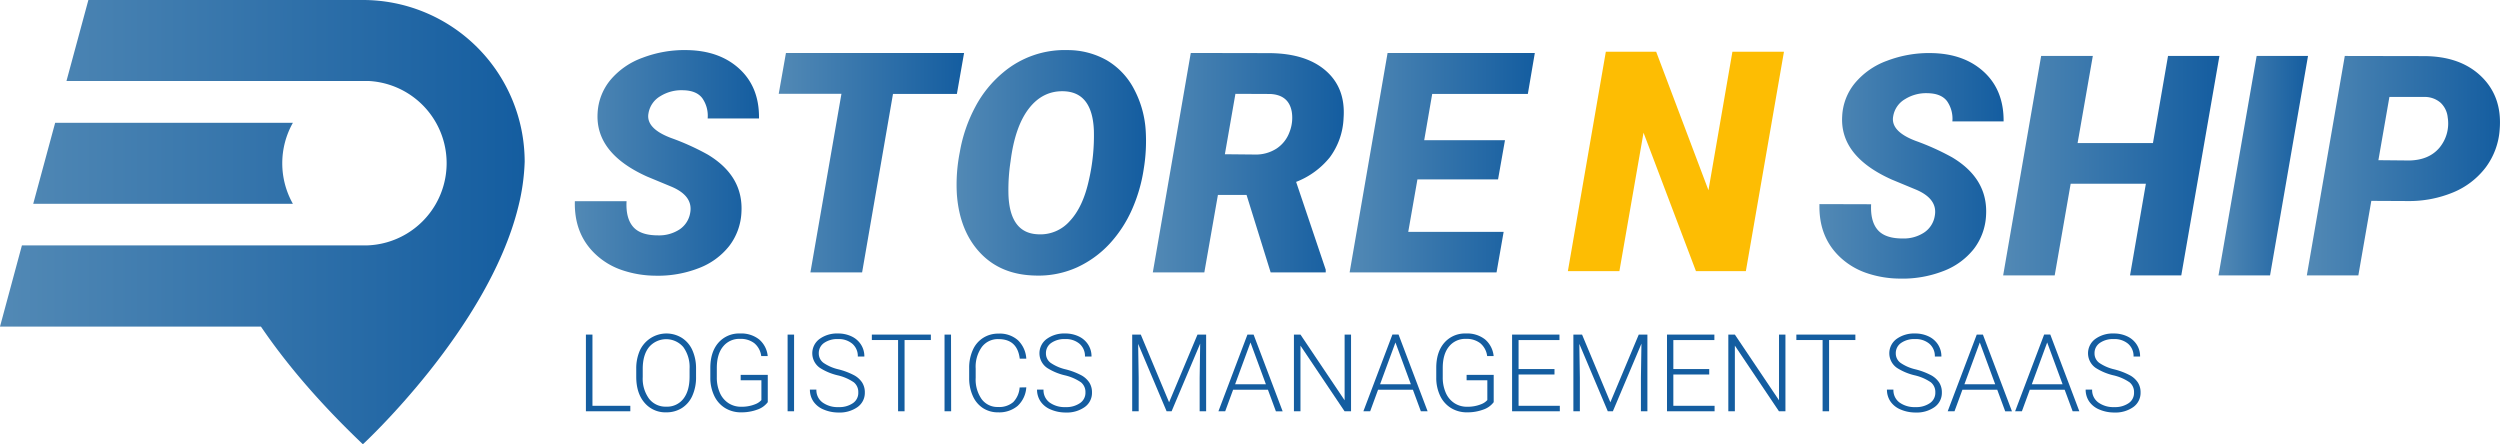 <svg xmlns="http://www.w3.org/2000/svg" xmlns:xlink="http://www.w3.org/1999/xlink" viewBox="0 0 844.33 150.04"><defs><style>.cls-1{fill:url(#Dégradé_sans_nom_5);}.cls-2{fill:url(#Dégradé_sans_nom_5-2);}.cls-3{fill:url(#Dégradé_sans_nom_5-3);}.cls-4{fill:url(#Dégradé_sans_nom_5-4);}.cls-5{fill:url(#Dégradé_sans_nom_5-5);}.cls-6{fill:#fdbd03;}.cls-7{fill:#145da0;}.cls-8{fill:url(#Dégradé_sans_nom_5-6);}.cls-9{fill:url(#Dégradé_sans_nom_5-7);}.cls-10{fill:url(#Dégradé_sans_nom_5-8);}.cls-11{fill:url(#Dégradé_sans_nom_5-9);}.cls-12{fill:url(#Dégradé_sans_nom_5-10);}</style><linearGradient id="Dégradé_sans_nom_5" x1="194.14" y1="55.01" x2="256.35" y2="55.01" gradientUnits="userSpaceOnUse"><stop offset="0" stop-color="#5289b5"/><stop offset="1" stop-color="#145da0"/></linearGradient><linearGradient id="Dégradé_sans_nom_5-2" x1="262.96" y1="54.99" x2="325.56" y2="54.99" xlink:href="#Dégradé_sans_nom_5"/><linearGradient id="Dégradé_sans_nom_5-3" x1="323.04" y1="54.99" x2="387" y2="54.99" xlink:href="#Dégradé_sans_nom_5"/><linearGradient id="Dégradé_sans_nom_5-4" x1="389.34" y1="54.99" x2="453.84" y2="54.99" xlink:href="#Dégradé_sans_nom_5"/><linearGradient id="Dégradé_sans_nom_5-5" x1="455.81" y1="54.99" x2="518.36" y2="54.99" xlink:href="#Dégradé_sans_nom_5"/><linearGradient id="Dégradé_sans_nom_5-6" x1="614.48" y1="56.01" x2="676.68" y2="56.01" xlink:href="#Dégradé_sans_nom_5"/><linearGradient id="Dégradé_sans_nom_5-7" x1="676.53" y1="55.98" x2="749.57" y2="55.98" xlink:href="#Dégradé_sans_nom_5"/><linearGradient id="Dégradé_sans_nom_5-8" x1="749.26" y1="55.98" x2="779.49" y2="55.98" xlink:href="#Dégradé_sans_nom_5"/><linearGradient id="Dégradé_sans_nom_5-9" x1="779.09" y1="55.98" x2="844.33" y2="55.98" xlink:href="#Dégradé_sans_nom_5"/><linearGradient id="Dégradé_sans_nom_5-10" x1="0" y1="75.02" x2="177.2" y2="75.02" xlink:href="#Dégradé_sans_nom_5"/></defs><g id="Calque_2" data-name="Calque 2"><g id="Calque_1-2" data-name="Calque 1"><path class="cls-1" d="M233.08,72q1.13-5.76-6.21-8.91l-8.34-3.46Q201,51.73,201.83,38.14a19,19,0,0,1,4.28-11.07A25.42,25.42,0,0,1,217,19.51a39.8,39.8,0,0,1,15.12-2.59q11,.2,17.68,6.41T256.34,40H239a10.34,10.34,0,0,0-1.81-6.84q-1.95-2.58-6.44-2.68a13.51,13.51,0,0,0-7.73,2,8.24,8.24,0,0,0-4,5.75q-1,5.1,7.56,8.35A83.16,83.16,0,0,1,239,52.19q12.17,7.28,11.4,19.64a20.14,20.14,0,0,1-4.12,11.25A23.79,23.79,0,0,1,236,90.56a37.91,37.91,0,0,1-14.78,2.55,35.69,35.69,0,0,1-11.15-1.89A24.38,24.38,0,0,1,201.27,86q-7.43-6.87-7.12-18.06l17.46,0q-.31,5.7,2.18,8.62t8.4,2.93a12.64,12.64,0,0,0,7.31-2A8.34,8.34,0,0,0,233.08,72Z"/><path class="cls-2" d="M323.17,31.73H301.59L291.16,92H273.7l10.48-60.31H263l2.44-13.8h60.16Z"/><path class="cls-3" d="M349.59,93.06q-11.56-.25-18.53-7.64t-7.89-19.74a56.14,56.14,0,0,1,1-14.38,50.42,50.42,0,0,1,5.24-15.25,38.3,38.3,0,0,1,9.42-11.6,32.2,32.2,0,0,1,21.78-7.53,26.78,26.78,0,0,1,13.26,3.48,24.33,24.33,0,0,1,9.08,9.6,34.28,34.28,0,0,1,4,14.25,57.82,57.82,0,0,1-.68,12.85,53,53,0,0,1-4,13.74,42.25,42.25,0,0,1-7.56,11.53,34.86,34.86,0,0,1-10.92,7.91A31.62,31.62,0,0,1,349.59,93.06Zm19.85-49q-.51-12.72-9.88-13.23-7.23-.36-12,5.73t-6.26,17.94a63,63,0,0,0-.71,11.35q.51,12.93,10,13.28a13.2,13.2,0,0,0,10.69-4.45q4.48-4.75,6.47-13.84A66.88,66.88,0,0,0,369.44,44.09Z"/><path class="cls-4" d="M421,65.83h-9.67L406.74,92h-17.4l12.82-74.11,26.16.05q12.57,0,19.37,5.88t6.08,16a23.89,23.89,0,0,1-4.63,13.29,27.26,27.26,0,0,1-11.4,8.32l10,29.66V92H429.14Zm-7.32-13.74,10.17.1a12.85,12.85,0,0,0,7.26-2,11.26,11.26,0,0,0,4.4-5.59,13.07,13.07,0,0,0,.76-6.86q-1-5.67-7.22-6l-11.81-.05Z"/><path class="cls-5" d="M505.94,60.59H478.71l-3.1,17.71h32.22L505.43,92H455.81l12.82-74.11h49.73L516,31.73H483.7L481,47.35h27.28Z"/><path class="cls-6" d="M589.63,91.58H572.78L555.07,44.81l-8.15,46.77h-17.4l12.82-74.11h17L577,64.25l8.09-46.78H602.5Z"/><path class="cls-7" d="M200.09,137.05h12.79v1.85h-15V113h2.21Z"/><path class="cls-7" d="M235.08,127.35a15,15,0,0,1-1.24,6.28,9.43,9.43,0,0,1-3.53,4.17,9.71,9.71,0,0,1-5.31,1.46,9.19,9.19,0,0,1-7.33-3.25c-1.86-2.16-2.79-5.09-2.79-8.76v-2.67a15,15,0,0,1,1.25-6.28,9.9,9.9,0,0,1,14.11-4.22,9.46,9.46,0,0,1,3.54,4.07,14.76,14.76,0,0,1,1.3,6.11Zm-2.19-2.81a11.46,11.46,0,0,0-2.12-7.33,7.62,7.62,0,0,0-11.56,0q-2.15,2.66-2.14,7.43v2.7a11.5,11.5,0,0,0,2.13,7.31,7,7,0,0,0,5.8,2.69,6.92,6.92,0,0,0,5.8-2.66q2.08-2.66,2.09-7.41Z"/><path class="cls-7" d="M259.3,135.82a7.31,7.31,0,0,1-3.57,2.53,15.33,15.33,0,0,1-5.44.91,10.12,10.12,0,0,1-5.41-1.46,9.63,9.63,0,0,1-3.66-4.13,13.91,13.91,0,0,1-1.32-6.12v-3.28q0-5.38,2.72-8.51a9.25,9.25,0,0,1,7.32-3.13,9.71,9.71,0,0,1,6.44,2,8.44,8.44,0,0,1,2.9,5.62h-2.19a6.69,6.69,0,0,0-2.32-4.33,7.49,7.49,0,0,0-4.82-1.47,7,7,0,0,0-5.74,2.58c-1.42,1.72-2.12,4.15-2.12,7.28v3.07a12.76,12.76,0,0,0,1,5.22,7.9,7.9,0,0,0,2.89,3.52,7.62,7.62,0,0,0,4.31,1.25,12.09,12.09,0,0,0,4.86-.89,5.26,5.26,0,0,0,2-1.37v-6.69h-7V126.6h9.15Z"/><path class="cls-7" d="M268.18,138.9H266V113h2.19Z"/><path class="cls-7" d="M289.87,132.53a4.2,4.2,0,0,0-1.51-3.41,16,16,0,0,0-5.53-2.38,19.32,19.32,0,0,1-5.88-2.47,6,6,0,0,1-.18-9.78,10,10,0,0,1,6.25-1.86,10.45,10.45,0,0,1,4.62,1,7.59,7.59,0,0,1,3.16,2.78,7.26,7.26,0,0,1,1.12,4h-2.21a5.45,5.45,0,0,0-1.81-4.28,7.06,7.06,0,0,0-4.88-1.61,7.7,7.7,0,0,0-4.73,1.32,4.13,4.13,0,0,0-1.76,3.47,3.92,3.92,0,0,0,1.58,3.23,14.87,14.87,0,0,0,5.07,2.2,23.7,23.7,0,0,1,5.29,2,7.53,7.53,0,0,1,2.7,2.45,6.09,6.09,0,0,1,.91,3.37,5.87,5.87,0,0,1-2.45,4.91,10.44,10.44,0,0,1-6.45,1.85,12.71,12.71,0,0,1-5-1,7.72,7.72,0,0,1-3.47-2.74,7.07,7.07,0,0,1-1.18-4h2.19a5.14,5.14,0,0,0,2.05,4.32,8.62,8.62,0,0,0,5.44,1.59,8.07,8.07,0,0,0,4.86-1.34A4.17,4.17,0,0,0,289.87,132.53Z"/><path class="cls-7" d="M314.38,114.84H305.5V138.9h-2.19V114.84h-8.86V113h19.93Z"/><path class="cls-7" d="M321.23,138.9H319V113h2.19Z"/><path class="cls-7" d="M346.61,130.82a9.3,9.3,0,0,1-2.93,6.27,9.66,9.66,0,0,1-6.61,2.17,9.16,9.16,0,0,1-5.1-1.44,9.34,9.34,0,0,1-3.42-4.09,14.44,14.44,0,0,1-1.23-6v-3.36a14.6,14.6,0,0,1,1.21-6.12,9.19,9.19,0,0,1,3.48-4.12,9.45,9.45,0,0,1,5.22-1.46,9.27,9.27,0,0,1,6.58,2.25,9.4,9.4,0,0,1,2.8,6.21H344.4q-.81-6.6-7.17-6.6a6.77,6.77,0,0,0-5.61,2.63,11.42,11.42,0,0,0-2.1,7.29v3.17a11.51,11.51,0,0,0,2,7.16,6.58,6.58,0,0,0,5.51,2.67,7.27,7.27,0,0,0,5.18-1.65,7.88,7.88,0,0,0,2.15-4.94Z"/><path class="cls-7" d="M366.59,132.53a4.2,4.2,0,0,0-1.51-3.41,16,16,0,0,0-5.53-2.38,19.43,19.43,0,0,1-5.88-2.47,6,6,0,0,1-.18-9.78,10,10,0,0,1,6.25-1.86,10.45,10.45,0,0,1,4.62,1,7.59,7.59,0,0,1,3.16,2.78,7.26,7.26,0,0,1,1.12,4h-2.21a5.45,5.45,0,0,0-1.81-4.28,7.06,7.06,0,0,0-4.88-1.61,7.7,7.7,0,0,0-4.73,1.32,4.13,4.13,0,0,0-1.76,3.47,3.92,3.92,0,0,0,1.58,3.23,14.87,14.87,0,0,0,5.07,2.2,23.7,23.7,0,0,1,5.29,2,7.53,7.53,0,0,1,2.7,2.45,6.09,6.09,0,0,1,.91,3.37,5.84,5.84,0,0,1-2.45,4.91,10.44,10.44,0,0,1-6.45,1.85,12.66,12.66,0,0,1-5-1,7.61,7.61,0,0,1-3.47-2.74,7.08,7.08,0,0,1-1.19-4h2.19a5.14,5.14,0,0,0,2,4.32,8.62,8.62,0,0,0,5.44,1.59,8.07,8.07,0,0,0,4.86-1.34A4.17,4.17,0,0,0,366.59,132.53Z"/><path class="cls-7" d="M385.28,113l9.56,22.87L404.43,113h2.92V138.9h-2.19V127.62l.18-11.57-9.65,22.85H394l-9.61-22.76.18,11.41V138.9h-2.19V113Z"/><path class="cls-7" d="M428.22,131.62H416.46l-2.67,7.28H411.5L421.3,113h2.08l9.81,25.91h-2.28Zm-11.08-1.85h10.39l-5.2-14.11Z"/><path class="cls-7" d="M456.29,138.9H454.1l-14.89-22.17V138.9H437V113h2.21l14.91,22.19V113h2.17Z"/><path class="cls-7" d="M477.18,131.62H465.42l-2.67,7.28h-2.29l9.8-25.91h2.08l9.81,25.91h-2.28Zm-11.08-1.85h10.39l-5.2-14.11Z"/><path class="cls-7" d="M504.47,135.82a7.31,7.31,0,0,1-3.57,2.53,15.33,15.33,0,0,1-5.44.91,10.12,10.12,0,0,1-5.41-1.46,9.72,9.72,0,0,1-3.67-4.13,14,14,0,0,1-1.31-6.12v-3.28q0-5.38,2.72-8.51a9.23,9.23,0,0,1,7.32-3.13,9.73,9.73,0,0,1,6.44,2,8.44,8.44,0,0,1,2.9,5.62h-2.19a6.69,6.69,0,0,0-2.32-4.33,7.51,7.51,0,0,0-4.82-1.47,7,7,0,0,0-5.74,2.58c-1.42,1.72-2.12,4.15-2.12,7.28v3.07a12.76,12.76,0,0,0,1,5.22,7.9,7.9,0,0,0,2.89,3.52,7.62,7.62,0,0,0,4.31,1.25,12.09,12.09,0,0,0,4.86-.89,5.26,5.26,0,0,0,2-1.37v-6.69h-7V126.6h9.15Z"/><path class="cls-7" d="M525,126.48H512.87v10.57H526.8v1.85H510.68V113h16v1.85H512.87v9.79H525Z"/><path class="cls-7" d="M534.31,113l9.56,22.87L553.46,113h2.92V138.9h-2.19V127.62l.18-11.57-9.65,22.85H543l-9.61-22.76.18,11.41V138.9h-2.19V113Z"/><path class="cls-7" d="M577.26,126.48H565.14v10.57h13.93v1.85H563V113h16v1.85H565.14v9.79h12.12Z"/><path class="cls-7" d="M603,138.9h-2.19l-14.89-22.17V138.9h-2.21V113h2.21l14.91,22.19V113H603Z"/><path class="cls-7" d="M626.62,114.84h-8.88V138.9h-2.19V114.84h-8.86V113h19.93Z"/><path class="cls-7" d="M653.62,132.53a4.2,4.2,0,0,0-1.51-3.41,16,16,0,0,0-5.54-2.38,19.36,19.36,0,0,1-5.87-2.47,6,6,0,0,1-.19-9.78,10.08,10.08,0,0,1,6.26-1.86,10.45,10.45,0,0,1,4.62,1,7.59,7.59,0,0,1,3.16,2.78,7.26,7.26,0,0,1,1.12,4h-2.21a5.45,5.45,0,0,0-1.81-4.28,7.06,7.06,0,0,0-4.88-1.61,7.7,7.7,0,0,0-4.73,1.32,4.14,4.14,0,0,0-1.77,3.47,3.93,3.93,0,0,0,1.59,3.23,14.69,14.69,0,0,0,5.07,2.2,23.7,23.7,0,0,1,5.29,2,7.61,7.61,0,0,1,2.7,2.45,6.09,6.09,0,0,1,.91,3.37,5.87,5.87,0,0,1-2.45,4.91,10.44,10.44,0,0,1-6.45,1.85,12.71,12.71,0,0,1-5-1,7.72,7.72,0,0,1-3.47-2.74,7.07,7.07,0,0,1-1.18-4h2.19a5.16,5.16,0,0,0,2,4.32,8.66,8.66,0,0,0,5.45,1.59,8.07,8.07,0,0,0,4.86-1.34A4.17,4.17,0,0,0,653.62,132.53Z"/><path class="cls-7" d="M674.53,131.62H662.77l-2.67,7.28h-2.3L667.61,113h2.08l9.81,25.91h-2.28Zm-11.08-1.85h10.39l-5.2-14.11Z"/><path class="cls-7" d="M697.3,131.62H685.53l-2.67,7.28h-2.29l9.8-25.91h2.08l9.81,25.91H700Zm-11.09-1.85H696.6l-5.2-14.11Z"/><path class="cls-7" d="M720.73,132.53a4.2,4.2,0,0,0-1.51-3.41,16,16,0,0,0-5.53-2.38,19.32,19.32,0,0,1-5.88-2.47,6,6,0,0,1-.18-9.78,10,10,0,0,1,6.25-1.86,10.45,10.45,0,0,1,4.62,1,7.59,7.59,0,0,1,3.16,2.78,7.26,7.26,0,0,1,1.12,4h-2.21a5.45,5.45,0,0,0-1.81-4.28,7.06,7.06,0,0,0-4.88-1.61,7.7,7.7,0,0,0-4.73,1.32,4.13,4.13,0,0,0-1.76,3.47,3.92,3.92,0,0,0,1.58,3.23,14.87,14.87,0,0,0,5.07,2.2,23.7,23.7,0,0,1,5.29,2,7.53,7.53,0,0,1,2.7,2.45,6.09,6.09,0,0,1,.91,3.37,5.87,5.87,0,0,1-2.45,4.91,10.44,10.44,0,0,1-6.45,1.85,12.71,12.71,0,0,1-5-1,7.72,7.72,0,0,1-3.47-2.74,7.07,7.07,0,0,1-1.18-4h2.19a5.14,5.14,0,0,0,2.05,4.32,8.62,8.62,0,0,0,5.44,1.59,8.07,8.07,0,0,0,4.86-1.34A4.17,4.17,0,0,0,720.73,132.53Z"/><path class="cls-8" d="M653.42,73q1.13-5.74-6.21-8.91l-8.34-3.46q-17.57-7.89-16.7-21.47a18.93,18.93,0,0,1,4.28-11.07,25.36,25.36,0,0,1,10.84-7.56,39.8,39.8,0,0,1,15.12-2.6q11,.21,17.68,6.41T676.68,41h-17.3a10.38,10.38,0,0,0-1.81-6.85c-1.31-1.71-3.45-2.6-6.44-2.67a13.42,13.42,0,0,0-7.73,2,8.22,8.22,0,0,0-4,5.75q-1,5.09,7.55,8.34a83.94,83.94,0,0,1,12.4,5.6q12.17,7.29,11.4,19.65a20.19,20.19,0,0,1-4.12,11.25,23.87,23.87,0,0,1-10.31,7.48,38.11,38.11,0,0,1-14.79,2.54,35.34,35.34,0,0,1-11.14-1.88A24.66,24.66,0,0,1,621.61,87q-7.43-6.87-7.12-18.07l17.45.05q-.3,5.7,2.19,8.63t8.4,2.93a12.51,12.51,0,0,0,7.3-2A8.3,8.3,0,0,0,653.42,73Z"/><path class="cls-9" d="M736.69,93H719.38l5.35-30.94h-25.4L693.94,93H676.53l12.83-74.1h17.45l-5.14,29.42h25.45l5.09-29.42h17.36Z"/><path class="cls-10" d="M766.67,93H749.26l12.88-74.1h17.35Z"/><path class="cls-11" d="M800.87,67.84,796.49,93h-17.4l12.82-74.1,26.62.05q12.38,0,19.47,6.86t6.23,17.8a24.14,24.14,0,0,1-4.78,13,26.42,26.42,0,0,1-11,8.39,38.84,38.84,0,0,1-15.34,2.9Zm2.39-13.74,10.49.1q6.62-.15,10.13-4.31a12.82,12.82,0,0,0,2.79-10.23,7.86,7.86,0,0,0-2.36-4.92,8.13,8.13,0,0,0-5.17-2l-12.16,0Z"/><path class="cls-12" d="M98.92,41.47H18.63L11.22,68.83h87.7a27.86,27.86,0,0,1,0-27.36Zm78.19,10.11A54.64,54.64,0,0,0,122.69,0H29.85l-7.4,27.35H123.13c.44,0,.88,0,1.32,0a27.79,27.79,0,0,1-.88,55.54H7.4L0,110.3H88.13c8,11.78,19.07,25.13,34.43,39.74,0,0,42.23-38.92,52.45-80.07a71.75,71.75,0,0,0,2.19-15.33Q177.2,53.1,177.11,51.58ZM95.33,55.15a27.7,27.7,0,0,1,3.59-13.68H18.63L11.22,68.83h87.7A27.73,27.73,0,0,1,95.33,55.15Z"/></g></g></svg>